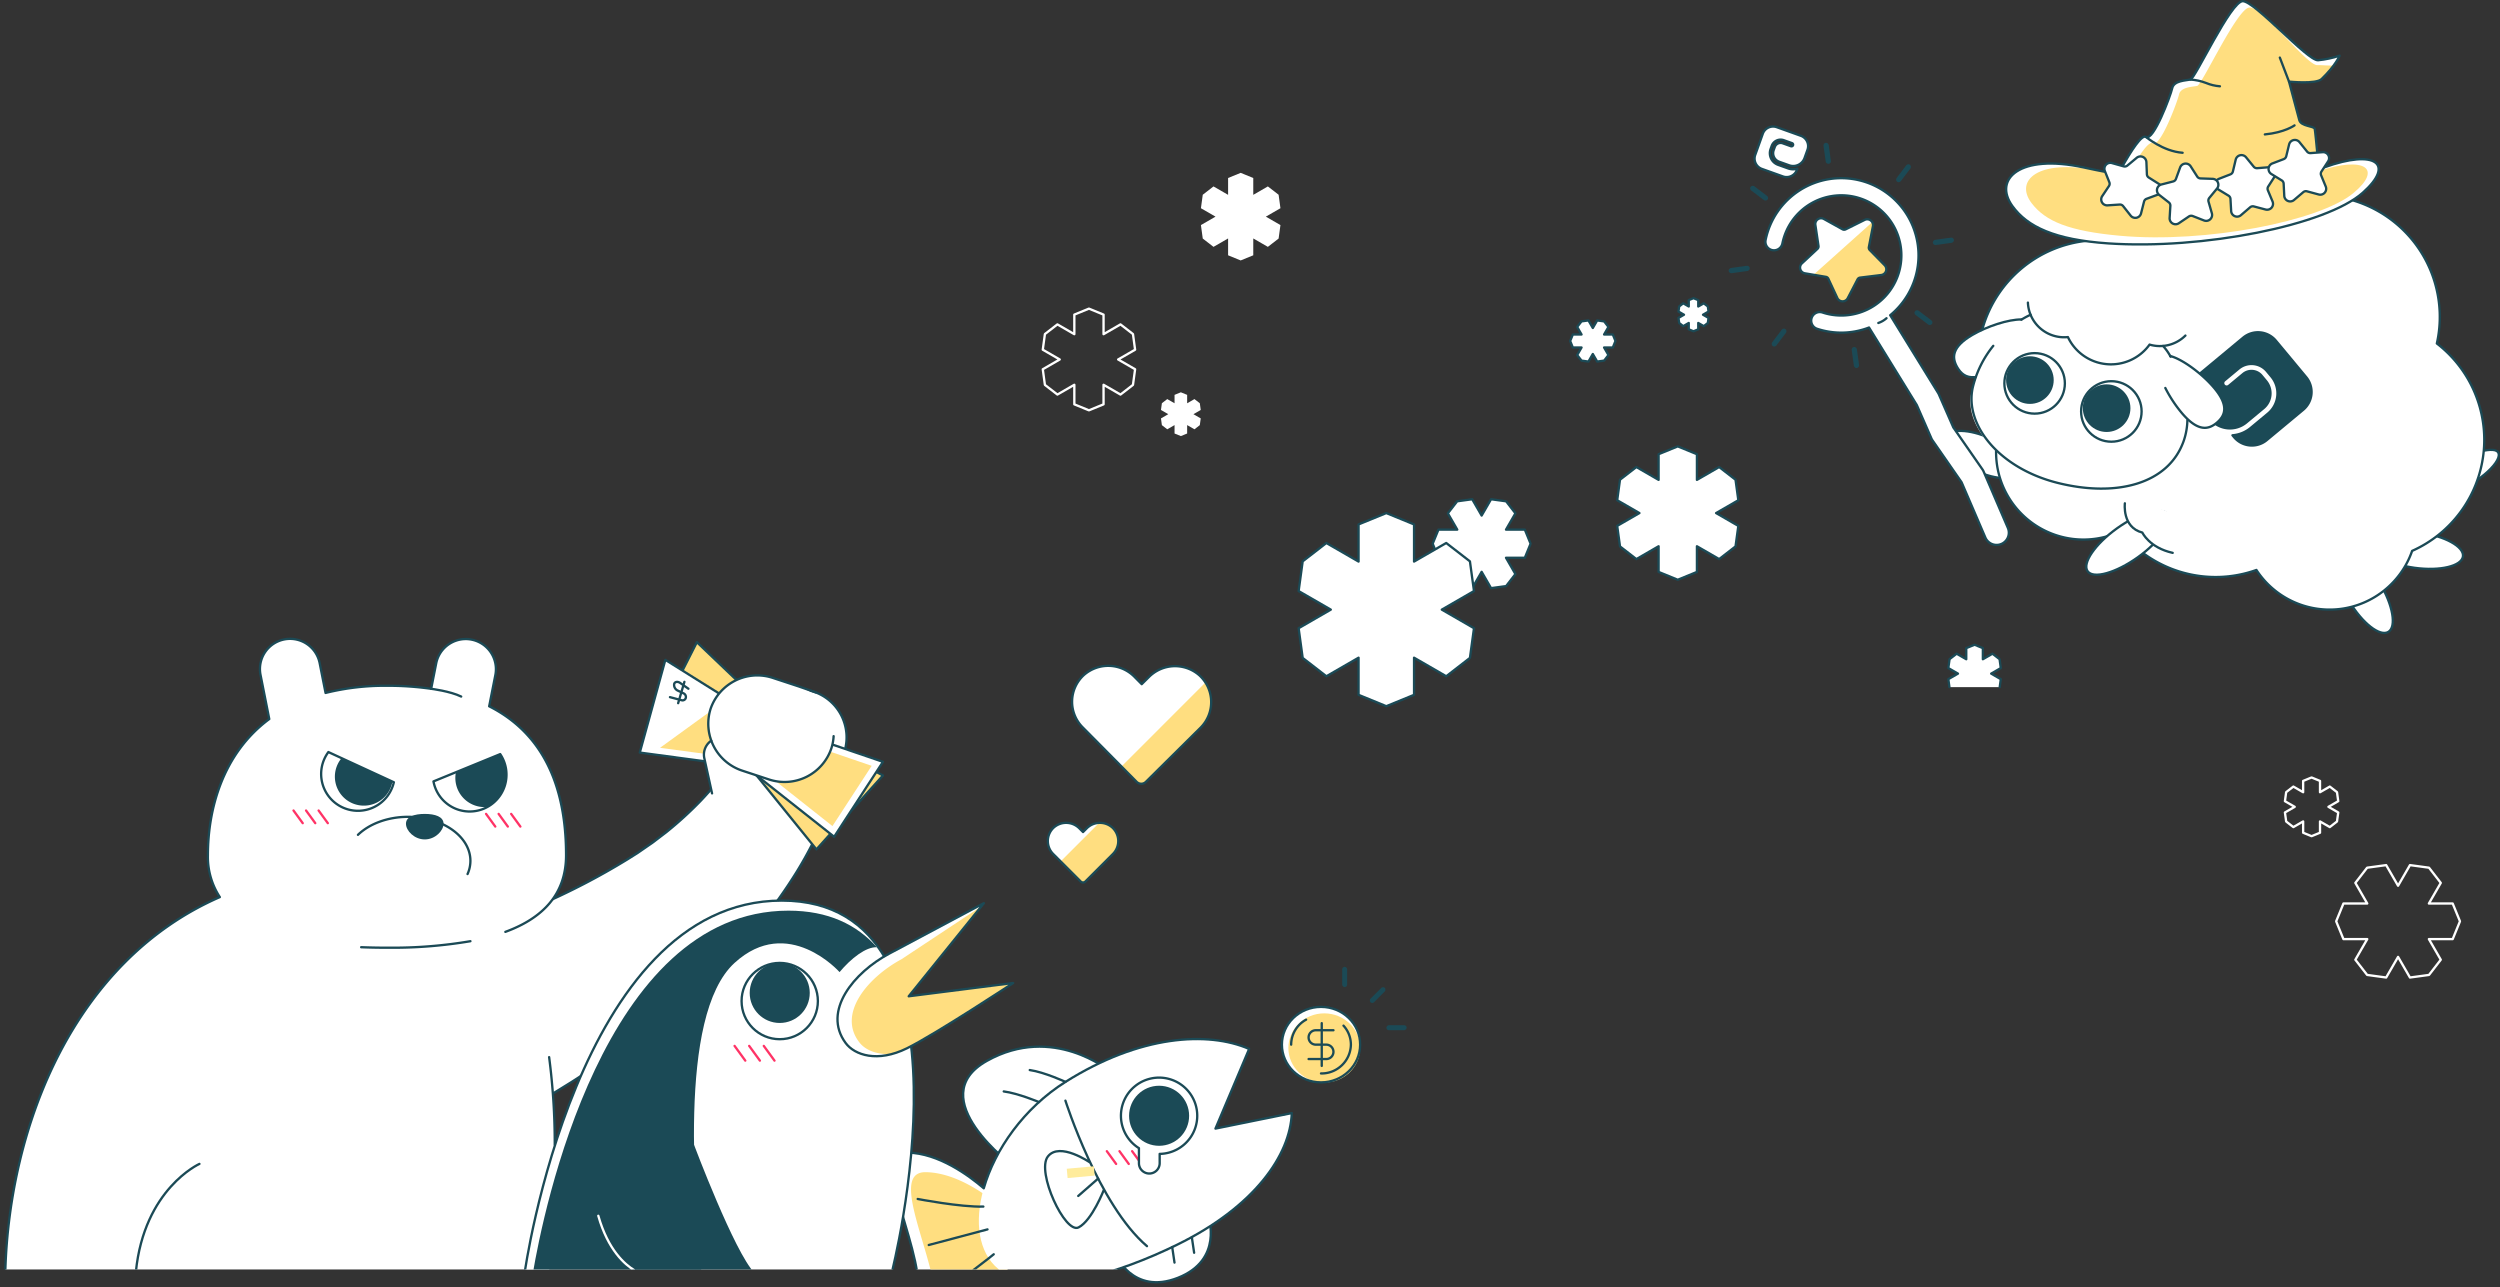 <svg xmlns="http://www.w3.org/2000/svg" xmlns:xlink="http://www.w3.org/1999/xlink" width="1071.534" height="551.648"><rect width="100%" height="100%" fill="#333333" stroke="none"/><style><![CDATA[.B{fill:none}.C{stroke-linejoin:round}.D{stroke:#1b4a56}.E{fill:#fff}.F{stroke-linecap:round}.G{fill:#1b4a56}.H{fill:#ffde80}.I{stroke:#fff}]]></style><defs><clipPath id="A"><path transform="translate(432.4 2579.644)" d="M0 0h380.593v272.852H0z" class="B"/></clipPath><clipPath id="B"><path d="M937.968,2749.813H812.992v102.664h99.857v7.552h77.737V2749.813Z" class="B"/></clipPath><clipPath id="C"><path transform="translate(656.252 2691.981)" d="M0 0h213.026v160.506H0z" class="B"/></clipPath><path id="D" d="M622.836 2711.606l.372-.078.579-.172 1.174-.351 2.483-.787 5.093-1.715c3.416-1.175 6.853-2.421 10.273-3.71 6.859-2.561 13.641-5.354 20.327-8.276a298.821 298.821 0 0 0 38.09-19.742l4.407-2.767 4.173-2.882 2.1-1.442c.7-.486 1.344-1.02 2.022-1.528l4.048-3.086a157.653 157.653 0 0 0 14.92-13.63 129.123 129.123 0 0 0 12.6-15.482c1.891-2.709 3.576-5.49 5.142-8.264l1.126-2.077 1.025-2.039.907-1.928.4-.868.147-.295.076-.142v.22a20.649 20.649 0 1 1 40.571 7.718l-.449 2.678-.379 2-.819 3.759-.905 3.583-1 3.474c-1.4 4.574-2.958 9.035-4.751 13.343a176.8 176.8 0 0 1-12.61 24.773 210.394 210.394 0 0 1-16 22.444l-4.458 5.217c-.753.863-1.484 1.757-2.26 2.595l-2.347 2.5-4.73 5-4.835 4.711a360.758 360.758 0 0 1-40.672 33.393c-7.031 5.016-14.149 9.856-21.424 14.469l-11.038 6.83c-1.848 1.127-3.774 2.225-5.667 3.339l-2.931 1.664-1.545.852-.78.427-.992.511-4.353 2.241a40.938 40.938 0 0 1-37.479-72.795 42.485 42.485 0 0 1 10.369-3.685z"/><path id="E" d="M782.334,2672.44l-29.289-36.176-42.687-11.746,20.737-40.893,34.045,32.534,45.7,24.6Z"/><path id="F" d="M789.929,2667.04l-37.877-29.973-45.43-6.13,10.954-39.728,41.758,26.119,51.51,17.584Z"/><path id="G" d="M849.774 140.785c5.853-20.563 23.668-35.468 44.941-37.6 6.297-16.696 20.698-29.01 38.17-32.637s35.585 1.939 48.006 14.751c17.543-4.413 36.119.586 49.078 13.208s18.445 31.06 14.494 48.713c14.547 11.2 22.127 29.228 19.956 47.458s-13.775 33.973-30.546 41.442c-4.684 13.497-16.641 23.152-30.821 24.889s-28.114-4.747-35.918-16.714c-20.962 7.469-44.355.814-58.246-16.571a37.44 37.44 0 0 1-52.107-43.42c-8.672-12.75-11.238-28.691-7.007-43.519z"/><path id="H" d="M901.466 87.129s14.749-30.775 18.313-28.437c3.166 2.077 10.529-17.624 11.264-20.889s5.724-3.265 7.8-3.7S956.129.492 961.285.503s27.77 25.628 32.252 25.325c3.151-.3 6.257-.96 9.257-1.969 0 0-1.638 4.154-7.714 10.007-2.4 2.312-13.978 1.113-13.978 1.113l4.43 16.574c.817 2.662 6.237 2.41 6.58 3.668s2.342 23.827 2.342 23.827"/><path id="I" d="M514.1 289.492a15.79 15.79 0 0 0-21.69.724l-3.052 3.023-3.023-3.052a15.79 15.79 0 0 0-21.683-.929 15.5 15.5 0 0 0-.648 22.434l3.331 3.363 19.867 20.056a2.77 2.77 0 0 0 3.916.018l23.418-23.2a15.5 15.5 0 0 0-.436-22.437z"/><path id="J" d="M476.723 354.669c-3.191-2.797-8.011-2.613-10.98.419l-1.538 1.538-1.537-1.538c-2.969-3.032-7.789-3.216-10.98-.419a7.85 7.85 0 0 0-.275 11.36l1.7 1.694 10.106 10.107a1.4 1.4 0 0 0 1.982 0l11.8-11.8a7.85 7.85 0 0 0-.278-11.361z"/><path id="K" d="M781.748 93.86l7.974 4.422a1.43 1.43 0 0 0 1.336.03l8.163-4.062a2.48 2.48 0 0 1 3.536 2.691l-1.742 8.951c-.09.464.054.942.385 1.279l6.386 6.509c.661.673.882 1.663.571 2.553s-1.101 1.526-2.038 1.641l-9.051 1.11c-.47.056-.881.341-1.1.761l-4.217 8.085c-.436.836-1.309 1.352-2.252 1.331s-1.792-.576-2.19-1.431l-3.852-8.264c-.2-.428-.597-.731-1.063-.81l-8.992-1.512c-.93-.156-1.691-.827-1.962-1.73s-.007-1.882.683-2.525l6.67-6.218a1.43 1.43 0 0 0 .441-1.261l-1.34-9.019c-.14-.933.263-1.865 1.039-2.403s1.79-.587 2.615-.128z"/><path id="L" d="M813.489 2717.143L854.1 2695.5l-32.216 39.905 44.778-5.693s-33.149 21.86-45.532 27.981c-12.617 6.236-22.441 2.951-26.3-2.292-10.108-13.701 3.633-30.251 18.659-38.258z"/></defs><g clip-path="url(#A)" transform="translate(-432.4 -2308.38)"><use xlink:href="#D" class="E"/><use xlink:href="#D" class="B C D"/><path d="M604.164 2682.329C487.4 2670.3 436.994 2767.915 434.67 2853.5h233.1c3.019-47.171 14.703-163.1-63.606-171.171z" class="E"/><path d="M517.881,2807.246s-23.7,10.638-27.242,46.255" class="B C D F"/><use xlink:href="#E" class="H"/><use xlink:href="#E" class="B C D"/><path d="M642.065 2611.1l2.648-13.384a12.922 12.922 0 0 0-25.353-5.016l-2.158 10.908a129.925 129.925 0 0 0-18.936-1.305 105.458 105.458 0 0 0-26.326 3.074l-2.508-12.677a12.922 12.922 0 1 0-25.352 5.016l3.73 18.852c-20.079 14.894-26.3 38.77-26.3 58.387 0 31 34.365 39.619 76.757 39.619s76.756-8.616 76.756-39.619c-.001-22.24-5.441-49.961-32.958-63.855z" class="E"/><path d="M578.8,2633.327a12.424,12.424,0,1,0,21.8,10.054Z" class="G"/><g class="B C D"><path d="M601.21 2643.661l-28.059-12.941a15.782 15.782 0 1 0 28.059 12.941zm45.584-12.061l-28.6 11.7a15.781 15.781 0 1 0 28.6-11.7z"/></g><path d="M649.365,2638.4a15.7,15.7,0,0,0-2.571-6.8l-18.98,7.768a12.485,12.485,0,0,0,12.246,14.941c.413,0,.82-.022,1.222-.061A15.785,15.785,0,0,0,649.365,2638.4Z" class="G"/><use xlink:href="#F" class="H"/><path d="M759.334,2617.328l-15.586-9.75h0l-26.172-16.369-10.954,39.728,45.43,6.13,37.878,29.973,20.914-32.128Zm29.864,45.12-35.922-28.426-37.968-5.123,26.19-19,16.532,10.341,47.985,16.38Z" class="E"/><g class="B C"><use xlink:href="#F" class="D"/><g stroke="#f36" class="F"><path d="M558.204 2655.777l3.945 5.421m1.433-5.421l3.945 5.421m1.433-5.421l3.945 5.421m67.834-3.966l3.945 5.421m1.433-5.421l3.945 5.421m1.433-5.421l3.945 5.421"/></g></g><rect width="14.467" height="33.138" rx="7.233" transform="matrix(.977 -.215 .215 .977 732.73 2626.301)" class="E"/><g class="B C D F"><path d="M719.565,2607.189l4.985,1.319a1.44,1.44,0,0,0,1.791-.983h0a1.723,1.723,0,0,0-.946-1.963l-2.433-1.154a2.682,2.682,0,0,1-1.6-2.89h0c.318-1.005,1.537-1.137,2.6-.394l3.489,2.446"/><path d="M723.068 2609.766l2.676-9.134m16.456 23.995a7.223 7.223 0 0 0-2.408.12h0a7.233 7.233 0 0 0-5.511 8.618l3.313 15.067m-67.423 150.58a287.329 287.329 0 0 0-2.405-37.519m-18.761-53.702c15.946-5.849 26.017-16.06 26.017-32.833 0-22.243-5.44-49.964-32.957-63.855l2.648-13.384a12.922 12.922 0 0 0-25.353-5.016l-2.158 10.908a129.925 129.925 0 0 0-18.936-1.305 105.445 105.445 0 0 0-26.325 3.074l-2.509-12.677a12.922 12.922 0 1 0-25.352 5.016l3.73 18.852c-20.078 14.894-26.3 38.77-26.3 58.387a31.445 31.445 0 0 0 5.11 17.932c-62.052 27.083-90.226 97.147-91.949 160.611h233.1"/></g><rect width="54.461" height="41.856" rx="20.928" transform="matrix(.95 .313 -.313 .95 743.506 2592.315)" class="E"/><g class="B C D F"><path d="M789.7 2623.915a20.519 20.519 0 0 1-1 5.309h0a21.167 21.167 0 0 1-26.869 13.187l-11.08-3.648a21.167 21.167 0 0 1-13.781-26.569h0a21.167 21.167 0 0 1 26.869-13.188l11.08 3.648 7.125 2.489m-194.835 109.222q5.417.218 11.057.212a198.939 198.939 0 0 0 35.756-2.787M632.8 2683a13.851 13.851 0 0 0 1.223-5.658c0-10.414-11.943-18.857-26.675-18.857-8.834 0-16.665 3.036-21.52 7.712"/></g><path d="M622.511 2661.44c0 3.02-3.606 6.73-8.054 6.73s-8.055-3.71-8.055-6.73 3.606-4.208 8.055-4.208 8.054 1.187 8.054 4.208z" class="G"/><path d="M617.2,2603.611s8.166,1.014,12.87,3.32" class="B C D F"/></g><g class="C"><path d="M649.529 220.014l-3.988-5.15-6.454-.879-4.037 6.992-4.037-6.992-6.454.879-3.988 5.15 4.037 6.991h-8.073l-2.466 6.029 2.466 6.029h8.073l-4.037 6.992 3.988 5.15 6.454.879 4.037-6.992 4.037 6.992 6.454-.879 3.988-5.15-4.037-6.991h8.073l2.466-6.029-2.466-6.029h-8.073z" class="D E"/><path d="M1046.149 378.42l-5.043-6.513-8.162-1.111-5.1 8.841-5.1-8.841-8.162 1.111-5.043 6.513 5.1 8.841h-10.209l-3.119 7.624 3.119 7.624h10.209l-5.1 8.841 5.043 6.513 8.162 1.111 5.1-8.841 5.1 8.841 8.162-1.111 5.043-6.513-5.1-8.841h10.209l3.119-7.624-3.119-7.624h-10.209z" class="B I"/><g class="D E"><path d="M689.4 140.131l-1.845-2.383-2.986-.406-1.867 3.235-1.868-3.235-2.986.406-1.845 2.383 1.868 3.235h-3.735l-1.141 2.789 1.141 2.789h3.735l-1.867 3.235 1.845 2.383 2.986.406 1.868-3.234 1.867 3.234 2.986-.406 1.845-2.383-1.867-3.235h3.735l1.141-2.789-1.141-2.789h-3.735z"/><ellipse cx="7.632" cy="17.838" rx="7.632" ry="17.838" transform="matrix(.415 -.91 .91 .415 830.516 194.376)"/><ellipse cx="7.632" cy="19.838" rx="7.632" ry="19.838" transform="matrix(.135 -.991 .991 .135 1015.307 240.693)"/><path d="M1048.171 197.502c-10.633 2.639-16.739 2.423-15.724 6.514s6.962 9.819 17.6 7.18 21.927-12.647 20.911-16.738-12.158.404-22.787 3.044z"/><ellipse cx="7.632" cy="19.838" rx="7.632" ry="19.838" transform="matrix(.858 -.514 .514 .858 996.729 240.723)"/></g></g><use xlink:href="#G" class="E"/><use xlink:href="#G" class="B C D"/><path d="M845.394 143.547c-8.881 5.178-8.906 9.73-6.47 13.907s6.408 6.4 15.289 1.221 19.308-15.794 16.873-19.972-16.811-.333-25.692 4.844z" class="E"/><path d="M866.409 136.93c-5.6-.073-14.7 2.935-21.015 6.617-8.881 5.178-8.906 9.73-6.47 13.907 1.557 2.672 3.744 4.543 7.441 4.19" class="B C D F"/><path d="M845.54 166.146c4.2-11.819 8.755-23.62 25.73-29.357a15.52 15.52 0 0 0 15.066 7.684 20.4 20.4 0 0 0 35 3.221c.977.289 1.98.481 2.994.575q.457.042.911.057c9.726 11.633 15.186 27.81 10.761 40.556-6.514 18.76-29.132 24.36-54.111 18.081s-41.763-25.57-36.351-40.817z" class="E"/><path d="M964.271 190.914a9.89 9.89 0 0 0 7.277-2.259l15.634-13a9.96 9.96 0 0 0 1.291-14.02l-13-15.634a9.96 9.96 0 0 0-14.02-1.291l-17.865 14.853a9.96 9.96 0 0 0-1.29 14.02l5.057 6.083a10.97 10.97 0 0 0 15.424 1.42l7.4-6.151a8.25 8.25 0 0 0 1.069-11.612l-1.91-2.3c-.951-1.145-2.318-1.864-3.8-2s-2.957.322-4.1 1.274l-6.1 5.069c-.638.53-1.586.443-2.116-.195s-.443-1.586.195-2.116l6.1-5.069a8.61 8.61 0 0 1 12.127 1.116l1.91 2.3a11.25 11.25 0 0 1-1.458 15.844l-7.4 6.151a13.88 13.88 0 0 1-7.83 3.177l.657.79a9.89 9.89 0 0 0 6.748 3.55z" class="C D G"/><path d="M948.631 165.835c6.735 7.767 5.289 12.083 1.635 15.25s-8.13 3.988-14.865-3.779-13.177-21.181-9.524-24.348 16.023 5.11 22.754 12.877z" class="E"/><g class="B C D"><g class="F"><path d="M930.18 152.581c5.337 1.432 13.448 7.484 18.451 13.254 6.735 7.767 5.289 12.083 1.635 15.25s-8.13 3.988-14.865-3.779a56.39 56.39 0 0 1-7.313-11.012m-58.901-36.59c.19 4.28 2.139 8.292 5.385 11.088a15.54 15.54 0 0 0 11.764 3.681 20.4 20.4 0 0 0 35 3.221 15.55 15.55 0 0 0 15.36-3.865"/><path d="M927.109 148.277a22.7 22.7 0 0 1 3.237 4.6m-63.938-15.873a40.31 40.31 0 0 1 3.918-2.107m67.219 45.174a29.06 29.06 0 0 1-1.545 8.811c-6.514 18.76-29.132 24.36-54.111 18.081s-39.911-24.822-36.349-40.817a44.7 44.7 0 0 1 8.8-17.909"/></g><circle cx="872.066" cy="164.321" r="12.966"/></g><circle cx="870.041" cy="162.912" r="10.206" class="G"/><circle cx="904.953" cy="176.354" r="12.966" class="B C D"/><circle cx="902.927" cy="174.945" r="10.206" class="G"/><path d="M862.516 88.286c6.441 8.95 16.742 13.954 41.087 16.038 40.283 3.448 93.306-7.692 109.12-21.733 13.9-12.343 5.494-18.771-16.425-10.891-35.319 12.7-76.14 5.914-103.361.045s-38.726 5.002-30.421 16.541z" class="E"/><path d="M870.848 87.167c5.94 7.689 15.893 11.888 37.755 13.878 36.951 3.364 85.59-6.276 100.053-18.252 12.715-10.528 4.978-16.063-15.108-9.385-32.365 10.76-69.845 4.81-94.842-.31s-35.517 4.155-27.858 14.069z" class="H"/><path d="M862.516 88.286c6.441 8.95 18.2 14.48 41.087 16.038 40.337 2.747 93.306-7.692 109.12-21.733 13.9-12.343 5.494-18.771-16.425-10.891-35.319 12.7-76.14 5.914-103.361.045s-38.726 5.002-30.421 16.541z" class="B C D"/><use xlink:href="#H" class="E"/><path d="M905.9 86.744l89.066-2.827-2.633-27.163c-.254-2.539-1.37-2.3-4.073-3.075a3.66 3.66 0 0 1-2.724-2.129c-.817-2.662-4.43-16.574-4.43-16.574s11.579 1.2 13.979-1.113c1.891-1.798 3.625-3.753 5.186-5.844-1.221.242-5.709-.183-7-.1-4.483.3-23.084-24.678-29.079-24.7-5.155-.009-20.368 33.165-22.442 33.6s-7.064.436-7.8 3.7-8.1 22.966-11.264 20.889c-2.867-1.867-12.931 17.587-16.786 25.336z" class="H"/><g class="C D"><g class="F"><use xlink:href="#H" class="B"/><path d="M981.1 34.976l-3.933-10.293" class="E"/><path d="M919.779 58.692s7.338 6.179 15.713 6.79m47.969-11.742s-4.176 3.049-12.718 3.876m-31.901-23.514c2.289.144 4.542.635 6.683 1.458 1.899.787 3.91 1.268 5.959 1.427" class="B"/></g><g class="E"><path d="M919.975 69.489l.21 5.2a1.75 1.75 0 0 0 .817 1.412l4.4 2.773a2.54 2.54 0 0 1-.473 4.534l-4.876 1.8c-.541.201-.949.654-1.091 1.214l-1.278 5.04a2.54 2.54 0 0 1-4.458.951l-3.224-4.08a1.75 1.75 0 0 0-1.491-.662l-5.188.343c-.965.063-1.883-.427-2.368-1.264a2.54 2.54 0 0 1 .085-2.683l2.884-4.326c.32-.48.384-1.087.17-1.623l-1.93-4.829a2.54 2.54 0 0 1 3.048-3.39l5.006 1.406c.557.158 1.155.03 1.6-.34l4-3.327a2.54 2.54 0 0 1 4.157 1.851zm42.717-2.069l3.288 4.029a1.75 1.75 0 0 0 1.5.639l5.182-.424a2.54 2.54 0 0 1 2.345 3.91l-2.816 4.371c-.312.485-.366 1.093-.144 1.625l2.005 4.8a2.54 2.54 0 0 1-2.994 3.438l-5.027-1.327a1.75 1.75 0 0 0-1.59.365l-3.944 3.39a2.54 2.54 0 0 1-4.194-1.786l-.292-5.191a1.75 1.75 0 0 0-.839-1.4l-4.442-2.7a2.54 2.54 0 0 1 .4-4.541l4.847-1.882c.538-.209.938-.669 1.071-1.23l1.2-5.06a2.54 2.54 0 0 1 4.444-1.026z"/><path d="M938.951 71.284l2.8 4.383c.31.487.84.789 1.417.81l5.2.181a2.54 2.54 0 0 1 1.874 4.156l-3.305 4.015a1.75 1.75 0 0 0-.332 1.6l1.433 5a2.54 2.54 0 0 1-3.374 3.066l-4.839-1.9c-.537-.211-1.143-.144-1.622.178l-4.311 2.908a2.54 2.54 0 0 1-3.958-2.261l.314-5.191c.035-.576-.216-1.132-.67-1.487l-4.1-3.2a2.54 2.54 0 0 1 .927-4.464l5.033-1.3c.559-.145 1.011-.557 1.208-1.1l1.778-4.886a2.54 2.54 0 0 1 4.527-.508zm46.636-10.357l3.264 4.047a1.75 1.75 0 0 0 1.5.648l5.184-.394a2.54 2.54 0 0 1 2.322 3.924l-2.841 4.355a1.75 1.75 0 0 0-.154 1.624l1.977 4.809a2.54 2.54 0 0 1-3.014 3.421l-5.02-1.357c-.557-.15-1.152-.017-1.592.356l-3.963 3.367a2.54 2.54 0 0 1-4.184-1.81l-.261-5.193c-.029-.577-.34-1.102-.831-1.405l-4.426-2.729a2.54 2.54 0 0 1 .428-4.538l4.858-1.853c.539-.206.942-.663 1.079-1.224l1.228-5.053a2.54 2.54 0 0 1 4.446-.995z"/></g></g><use xlink:href="#I" class="E"/><path d="M516.654 292.548l-35.976 35.972 6.526 6.587a2.77 2.77 0 0 0 3.915.018l23.418-23.2c5.19-5.15 6.073-13.228 2.117-19.377z" class="H"/><use xlink:href="#I" class="B C D"/><use xlink:href="#J" class="E"/><path d="M471.118 352.697L454.6 369.22l8.614 8.614a1.4 1.4 0 0 0 1.983 0l11.8-11.8a7.85 7.85 0 0 0-.275-11.36c-1.527-1.384-3.546-2.096-5.604-1.977z" class="H"/><use xlink:href="#J" class="B C D"/><ellipse cx="566.21" cy="447.745" rx="16.764" ry="16.176" class="E"/><ellipse cx="567.594" cy="449.177" rx="15.381" ry="14.841" class="H"/><g class="B C D"><ellipse cx="566.21" cy="447.745" rx="16.764" ry="16.176"/><g class="F"><path d="M553.411 447.745c.028-4.465 2.479-8.563 6.4-10.7m16.03 2.565a12.06 12.06 0 0 1 3.169 8.135c-.126 6.944-5.856 12.472-12.8 12.35m-5.324-6.175h7.563c1.704 0 3.086-1.382 3.086-3.086h0c0-1.704-1.382-3.086-3.086-3.086h-4.478c-1.704-.001-3.085-1.382-3.085-3.086h0c0-1.704 1.381-3.085 3.085-3.086h7.564"/><path d="M566.517 456.861v-18.319"/></g></g><g class="G"><rect width="2.136" height="8.682" rx="1.068" transform="matrix(.707 .707 -.707 .707 592.794 422.673)"/><rect width="2.136" height="8.682" rx="1.068" transform="matrix(0 1 -1 0 602.914 439.424)"/><rect width="2.136" height="8.682" rx="1.068" x="575.278" y="414.399"/></g><g clip-path="url(#B)" transform="translate(-432.4 -2308.38)"><path d="M950.326,2829.981s6.518,18.37-13.037,26.074-26.96-10.309-26.96-10.309Z" class="E"/><path d="M950.326,2829.981s6.518,18.37-13.037,26.074-26.96-10.309-26.96-10.309Z" class="B C D"/><g class="E"><path d="M907.955 2767.453s-24.177-20.275-52.55-4.373 11.464 45.236 11.464 45.236zm-86.507 34.963c-18.371-.269 9.777 45.416 3.852 65.034s27.17 7.006 40.163-10.965c.2-.274.375-.552.555-.83-10.38-17.881-11.963-37.959-11.963-37.959-6.273-5.396-19.362-15.086-32.607-15.28z"/></g><path d="M829.193 2810.79c-18.37-.269 9.778 45.416 3.852 65.034a19.7 19.7 0 0 0-.38 1.466c9.466-.875 24.872-9.842 32.8-20.8.2-.274.375-.552.555-.83-8.113-13.976-10.852-29.294-11.661-35.318-6.823-4.688-15.954-9.418-25.166-9.552z" class="H"/><path d="M907.955,2767.453s-24.177-20.275-52.55-4.373,11.464,45.236,11.464,45.236Z" class="B C D"/><path d="M953.362,2792.11l14.436-34.142c-17.686-7.672-46.748-6-78.716,14.122-30.257,19.043-45,57.01-32.913,75.58s48.508,10.008,80.767-5.793c33.279-16.3,48.482-38.446,49.137-56.408Z" class="E"/><g stroke="#f36" class="B C F"><path d="M906.807 2801.798l3.976 5.463m1.443-5.463l3.976 5.463m1.444-5.463l3.976 5.463"/></g><path d="M933.424,2770.819a16.35,16.35,0,0,0-12.86,29.678v6.43a4.445,4.445,0,0,0,4.445,4.445h0a4.445,4.445,0,0,0,4.444-4.445v-3.974a16.344,16.344,0,0,0,3.971-32.134Z" class="C D E"/><circle cx="929.204" cy="2786.615" r="12.871" class="G"/><g class="B"><g class="C D"><path d="M953.361,2792.11l14.437-34.142c-17.686-7.672-46.748-6-78.716,14.122-17.854,11.237-30.3,29.063-35.027,45.606-6.273-5.394-19.362-15.086-32.607-15.28-18.371-.269,9.778,45.416,3.851,65.034s27.171,7.006,40.164-10.965c.2-.274.375-.552.556-.83,16.529,6.89,45.054-1.11,70.918-13.778,33.278-16.3,48.481-38.446,49.136-56.408Z"/><g class="F"><path d="M889.053 2780.131s14.252 44.741 34.956 62.37m-24.309-35.796s-13.151-9.132-18.188-2.613 7.407 33.333 13.185 30.37 10.894-16.245 10.894-16.245"/></g></g><path stroke="#ffec9c" stroke-miterlimit="10" stroke-width="4" d="M889.807 2811.317l11.608-1.056"/><g class="C D F"><path d="M903.072 2813.532l-8.524 7.449m-5.466-48.891s-9.066-4.184-15.319-5.072m3.947 13.719s-8.929-3.755-15.088-4.553m72.204 66.716l.981 6.639m7.432-10.851l.982 6.638m-118.488-23.049s18.371 3.555 28.148 3.259m1.778 9.778l-25.185 6.693m27.852 3.974s-14.222 11.555-22.519 16"/></g></g></g><g class="E"><g class="C D"><path d="M817.836 92.851a33.11 33.11 0 0 0-61.074 10.028 3.67 3.67 0 1 0 7.194 1.465c2.131-10.483 10.518-18.558 21.074-20.291s21.084 3.238 26.454 12.49 4.464 20.859-2.276 29.166-17.912 11.584-28.071 8.235c-1.926-.635-4.002.411-4.637 2.337s.411 4.002 2.337 4.637a33.16 33.16 0 0 0 22.25-.546l20.489 33.246 6.239 14.262a5.3 5.3 0 0 0 .5.888l12.454 17.942 10.184 23.683c1.144 2.661 4.228 3.89 6.889 2.746a5.37 5.37 0 0 0 .567-.285c2.289-1.334 3.223-4.166 2.178-6.6l-10.391-24.168c-.139-.323-.31-.63-.51-.919l-12.464-17.955-6.181-14.13a5.21 5.21 0 0 0-.341-.65l-20.539-33.327a33.16 33.16 0 0 0 7.675-42.254zm-50.06-17.41a4.67 4.67 0 0 1-3.59.176l-9.027-3.232c-2.44-.873-3.711-3.559-2.838-6l3.232-9.027c.873-2.44 3.559-3.711 6-2.838l10.316 3.693c2.44.874 3.71 3.56 2.837 6l-1.257 3.512a5.17 5.17 0 0 1-6.6 3.122l-4.271-1.529a3.89 3.89 0 0 1-2.351-4.972l.475-1.327a2.64 2.64 0 0 1 1.358-1.5c.634-.3 1.361-.336 2.022-.1l3.522 1.261a.71.71 0 0 0 .95-.795.71.71 0 0 0-.473-.54l-3.521-1.26a4.06 4.06 0 0 0-5.192 2.455l-.475 1.326a5.3 5.3 0 0 0 3.207 6.784l4.271 1.53c1.281.46 2.673.509 3.983.142l-.163.456a4.66 4.66 0 0 1-2.415 2.663z"/><path d="M805.082 138.43a10.34 10.34 0 0 0 3.494-2.029" class="F"/></g><use xlink:href="#K"/></g><path d="M783.659 119.466l3.852 8.265a2.48 2.48 0 0 0 4.442.1l4.217-8.085c.219-.419.63-.704 1.1-.761l9.051-1.109a2.48 2.48 0 0 0 1.466-4.195l-6.386-6.509c-.33-.337-.474-.815-.384-1.279l1.742-8.951a2.41 2.41 0 0 0-.3-1.7l-25.152 22.523 5.291.889c.466.08.862.383 1.061.812z" class="H"/><use xlink:href="#K" class="B C D"/><g class="G"><rect width="2.241" height="9.106" rx="1.12" transform="matrix(.991 -.137 .137 .991 781.43 61.354)"/><rect width="2.241" height="9.106" rx="1.12" transform="matrix(.604 -.797 .797 .604 749.683 80.945)"/><rect width="2.241" height="9.106" rx="1.12" transform="matrix(-.137 -.991 .991 -.137 741.087 117.246)"/><rect width="2.241" height="9.106" rx="1.12" transform="matrix(-.797 -.604 .604 -.797 760.678 148.994)"/><rect width="2.241" height="9.106" rx="1.12" transform="matrix(-.991 .137 -.137 -.991 796.979 157.59)"/><rect width="2.241" height="9.106" rx="1.12" transform="matrix(-.604 .797 -.797 -.604 828.726 137.999)"/><rect width="2.241" height="9.106" rx="1.12" transform="matrix(.137 .991 -.991 .137 837.322 101.697)"/><rect width="2.241" height="9.106" rx="1.12" transform="matrix(.797 .604 -.604 .797 817.731 69.95)"/></g><g class="E"><ellipse cx="20.994" cy="7.632" rx="20.994" ry="7.632" transform="matrix(.814 -.582 .582 .814 890.344 238.631)" class="C D"/><path d="M910.746 215.726s-1.252 10.292 7.49 12.54c0 0 5.35 11.629 25.879 9.068 0 0-2.653-21.361-33.369-21.608z"/></g><path d="M910.746 215.726s-1.252 10.292 7.49 12.54c0 0 2.976 6.469 13.006 8.7" class="B C D F"/><path d="M548.816 89.245l-.786-5.774-4.608-3.568-6.255 3.612v-7.223l-5.394-2.206-5.394 2.206v7.223l-6.255-3.612-4.608 3.568-.786 5.774 6.255 3.611-6.255 3.611.786 5.774 4.608 3.568 6.255-3.611v7.223l5.394 2.207 5.394-2.207v-7.223l6.255 3.611 4.608-3.568.786-5.774-6.255-3.611z" class="E"/><g class="C"><path d="M1002.195 343.398l-.527-3.87-3.088-2.391-4.192 2.42v-4.84l-3.615-1.479-3.615 1.479v4.84l-4.192-2.42-3.088 2.391-.527 3.87 4.192 2.42-4.192 2.42.527 3.87 3.088 2.391 4.192-2.42v4.84l3.615 1.479 3.615-1.479v-4.84l4.192 2.42 3.088-2.391.527-3.87-4.192-2.42z" class="B I"/><g class="D E"><path d="M631.766 253.334l-1.733-12.732-10.16-7.867-13.792 7.963v-15.926l-11.893-4.865-11.893 4.865v15.926l-13.792-7.963-10.16 7.867-1.733 12.732 13.792 7.963-13.792 7.963 1.733 12.732 10.16 7.867 13.792-7.963v15.924l11.893 4.865 11.893-4.865v-15.926l13.792 7.963 10.16-7.867 1.733-12.732-13.792-7.963zm113.303-38.927l-1.2-8.794-7.017-5.433-9.526 5.5v-11l-8.214-3.36-8.214 3.36v11l-9.526-5.5-7.017 5.433-1.2 8.794 9.526 5.5-9.526 5.5 1.2 8.794 7.017 5.433 9.526-5.5v11l8.214 3.36 8.214-3.36v-11l9.526 5.5 7.017-5.433 1.2-8.794-9.526-5.5z"/><path d="M857.1 294.512l.464-3.411-4.124-2.381 4.124-2.381-.518-3.808-3.038-2.353-4.125 2.381v-4.763l-3.557-1.455-3.557 1.455v4.763l-4.125-2.381-3.038 2.353-.518 3.808 4.125 2.381-4.125 2.381.464 3.411" class="F"/><path d="M732.3 133.532l-.3-2.181-1.741-1.348-2.363 1.364v-2.729l-2.038-.834-2.038.834v2.729l-2.363-1.364-1.741 1.348-.3 2.181 2.363 1.364-2.363 1.364.3 2.182 1.741 1.348 2.363-1.364v2.729l2.038.833 2.038-.833v-2.729l2.363 1.364 1.741-1.348.3-2.182-2.363-1.364z"/></g><path d="M486.519 149.885l-.912-6.7-5.349-4.142-7.261 4.192v-8.384l-6.261-2.561-6.261 2.561v8.384l-7.261-4.192-5.349 4.142-.912 6.7 7.261 4.192-7.261 4.192.912 6.7 5.349 4.142 7.261-4.192v8.384l6.261 2.562 6.261-2.562v-8.383l7.261 4.192 5.349-4.142.912-6.7-7.261-4.192z" class="B I"/></g><path d="M514.65 175.72l-.393-2.887-2.3-1.784-3.128 1.806v-3.612l-2.7-1.1-2.7 1.1v3.612l-3.128-1.806-2.3 1.784-.393 2.887 3.128 1.806-3.128 1.806.393 2.887 2.3 1.784 3.128-1.806v3.611l2.7 1.1 2.7-1.1v-3.611l3.128 1.806 2.3-1.784.393-2.887-3.128-1.806z" class="E"/><g clip-path="url(#C)" transform="translate(-432.4 -2308.38)"><path d="M657.264,2853.987s22.222-159.6,110.222-159.6,47.111,159.6,47.111,159.6H657.264" class="E"/><path d="M808.249 2714.391c-8.609-9.682-20.826-15.691-37.9-15.691-79.362 0-105.225 129.8-109.538 155.287h72.247c-2.334-28.95-10.643-110.194 14.184-132.894 22.907-20.945 45.006 3.944 45.006 3.944 4.928-5.898 11.379-10.921 16.001-10.646z" class="G"/><circle cx="766.601" cy="2737.448" r="16.351" class="B C D"/><circle cx="766.601" cy="2733.967" r="12.871" class="G"/><g class="B C F"><path d="M657.264,2853.987s22.222-159.6,110.222-159.6,47.111,159.6,47.111,159.6H657.264" class="D"/><g stroke="#f36"><path d="M747.246 2756.669l4.592 6.309m1.667-6.309l4.592 6.309m1.667-6.309l4.592 6.309"/></g></g><use xlink:href="#L" class="E"/><path d="M821.881,2735.407l31.1-38.519-34.22,22.646c-14.5,7.834-27.718,23.487-17.89,35.793,2.487,3.113,7.5,5.339,14.126,4.729a35.1,35.1,0,0,0,6.133-2.361c11.421-5.645,40.488-24.667,44.937-27.589Z" class="H"/><use xlink:href="#L" class="B C D"/><path d="M729.869,2799.058s17.333,46.1,25.932,54.929H706.622s-12-3.975-17.778-24.506Z" class="G"/><path d="M704.185,2852.767c-3.814-2.319-11.186-8.522-15.341-23.286" class="B C F I"/></g></svg>
